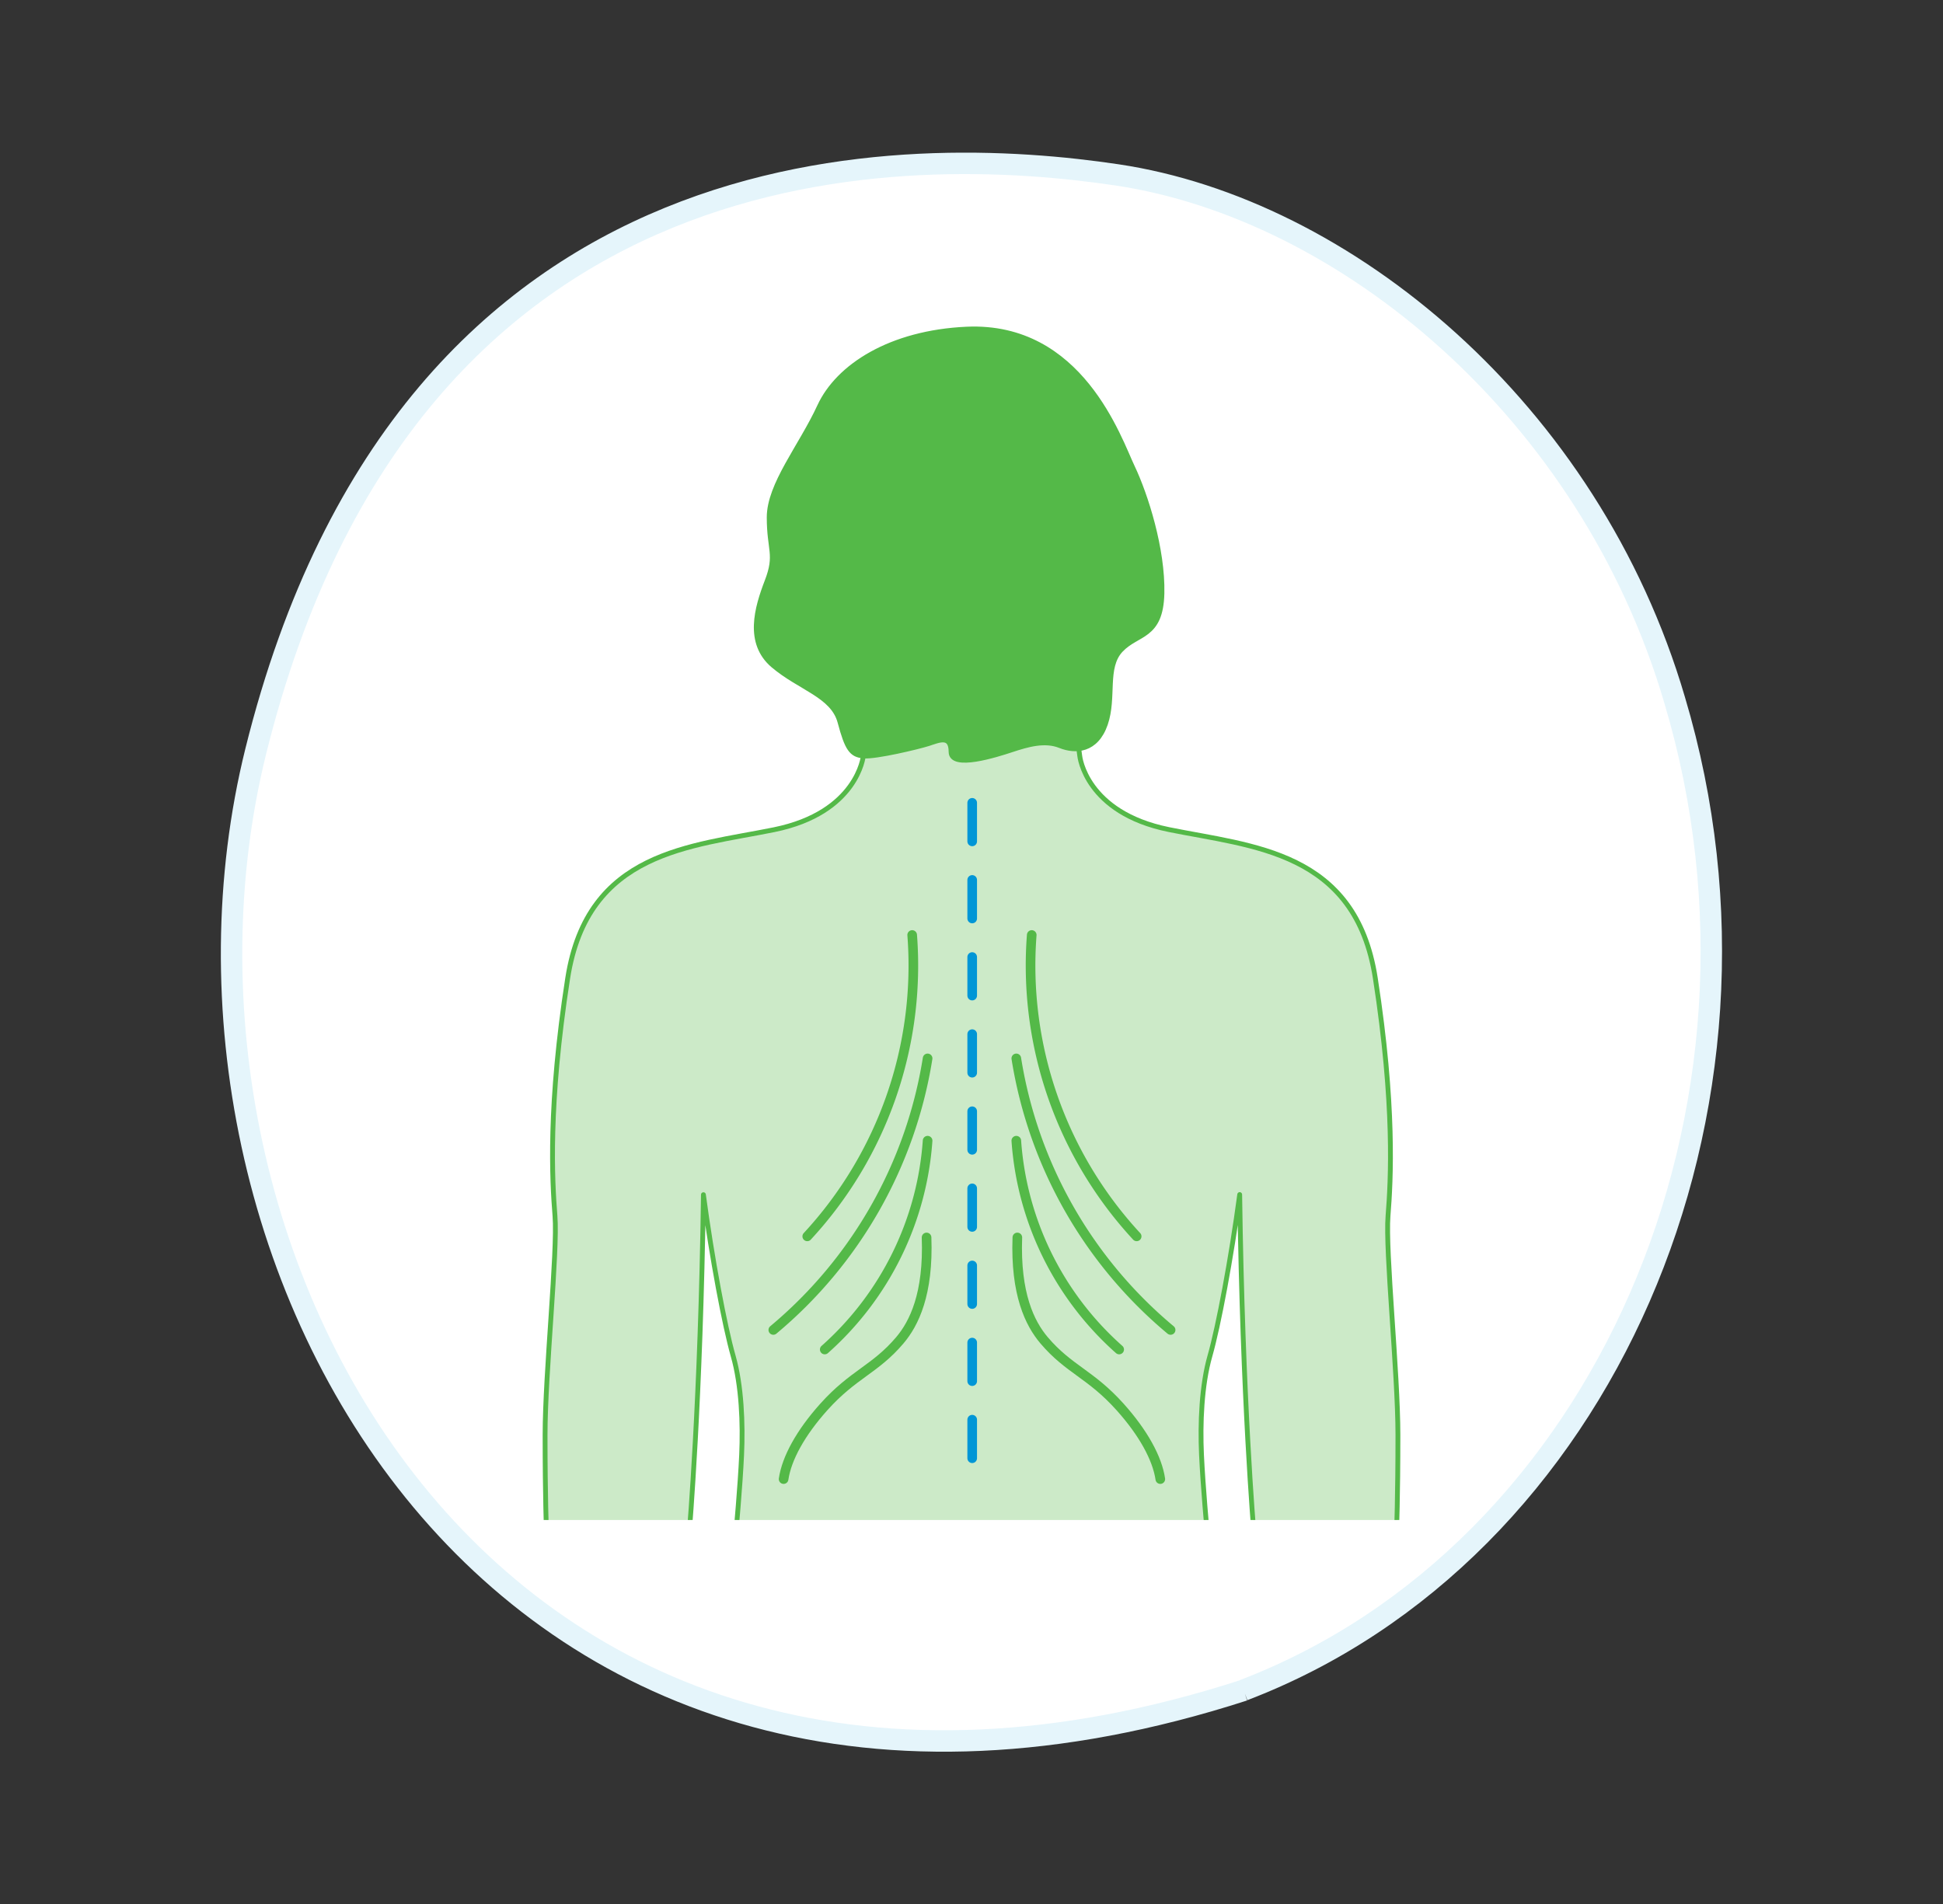 <svg id="Ebene_1" data-name="Ebene 1" xmlns="http://www.w3.org/2000/svg" xmlns:xlink="http://www.w3.org/1999/xlink" viewBox="0 0 640 627.32"><rect x="0" y="0" width="640" height="627.32" fill="#333333" stroke="none"/><defs><style>.cls-1,.cls-10,.cls-6,.cls-7,.cls-8{fill:none;}.cls-2{clip-path:url(#clip-path);}.cls-3{fill:#fff;}.cls-4{clip-path:url(#clip-path-2);}.cls-5{fill:#cceac8;}.cls-6,.cls-8{stroke:#54b948;}.cls-6,.cls-7,.cls-8{stroke-linecap:round;stroke-linejoin:round;}.cls-6{stroke-width:1.59px;}.cls-7{stroke:#0096d6;stroke-dasharray:12.7 12.7;}.cls-7,.cls-8{stroke-width:3.17px;}.cls-9{fill:#54b948;}.cls-10{stroke:#e5f5fb;stroke-miterlimit:10;stroke-width:7.06px;}</style><clipPath id="clip-path"><rect class="cls-1" x="72.74" y="50.29" width="494.51" height="526.75"/></clipPath><clipPath id="clip-path-2"><rect class="cls-1" x="177.67" y="104.88" width="284.67" height="395.83"/></clipPath></defs><g class="cls-2"><path class="cls-3" d="M409.69,556.8c-247,79.82-366.6-143.43-325.44-309.35C135.25,41.82,301.64,47.7,368,57.62c74.71,11.16,155.52,77.25,183.61,173,40.3,135-23.59,280.92-142,326.14"/></g><g class="cls-4"><path class="cls-5" d="M351.18,504.74H242.42s1.4-15.22,1.86-25.47,0-22.83-2.79-32.62-7-32.15-9.79-53.11c-.93,68-4.66,111.2-4.66,111.2H180s-.46-11.49-.46-32,4.19-60.58,3.26-72.23-2.33-36.34,4.19-78.27,40.54-43.34,68-48.93,29.36-24.23,29.36-24.23l6.55-25,60.76-4.54,4,29.5s1.86,18.64,29.35,24.23,61.51,7,68,48.93,5.12,66.63,4.19,78.27,3.26,51.73,3.26,72.23-.46,32-.46,32H413s-3.73-43.18-4.66-111.2c-2.8,21-7,43.33-9.79,53.11s-3.26,22.37-2.79,32.62,1.86,25.47,1.86,25.47h-109"/><path class="cls-6" d="M351.18,504.74H242.42s1.4-15.22,1.86-25.47,0-22.83-2.79-32.62-7-32.15-9.79-53.11c-.93,68-4.66,111.2-4.66,111.2H180s-.46-11.49-.46-32,4.19-60.58,3.26-72.23-2.33-36.34,4.19-78.27,40.54-43.34,68-48.93,29.36-24.23,29.36-24.23l6.55-25,60.76-4.54,4,29.5s1.86,18.64,29.35,24.23,61.51,7,68,48.93,5.12,66.63,4.19,78.27,3.26,51.73,3.26,72.23-.46,32-.46,32H413s-3.73-43.18-4.66-111.2c-2.8,21-7,43.33-9.79,53.11s-3.26,22.37-2.79,32.62,1.86,25.47,1.86,25.47h-109"/><line class="cls-7" x1="320.23" y1="264.46" x2="320.23" y2="489.06"/><path class="cls-8" d="M265.9,407.27A131.36,131.36,0,0,0,300.46,308"/><path class="cls-8" d="M254.72,438.1a146.44,146.44,0,0,0,50.82-89.45"/><path class="cls-8" d="M271.66,444.54a101.5,101.5,0,0,0,33.88-68.78"/><path class="cls-8" d="M258.11,487.23c1-6.84,5.6-15.22,13.21-23.72,9.78-10.92,16.88-12.36,25.07-22,4.69-5.53,9.49-15.25,8.81-33.88"/><path class="cls-8" d="M374.4,407.27A131.36,131.36,0,0,1,339.84,308"/><path class="cls-8" d="M385.58,438.1a146.44,146.44,0,0,1-50.82-89.45"/><path class="cls-8" d="M368.64,444.54a101.39,101.39,0,0,1-33.88-68.78"/><path class="cls-8" d="M382.19,487.23c-1-6.84-5.6-15.22-13.21-23.72-9.78-10.92-16.88-12.36-25.07-22-4.69-5.53-9.49-15.25-8.81-33.88"/><path class="cls-9" d="M318.42,108.42c-25.06,1.13-42.36,12.2-48.46,25.42s-16.6,25.75-16.6,36.59,2.71,12.2-.68,21-6.77,20.33,2,27.78,19.65,9.83,22,18.64,3.73,10.84,7.79,11.18,18-3,21.35-4.07,7.45-3.05,7.45,2.71,14.91,1,20-.68,10.84-3.39,15.92-1.35,11.86,1.69,14.91-7.12-.34-18.63,5.08-24.39,13.21-4.07,13.55-18.64S377.37,163,373,153.83s-16.94-47.1-54.55-45.41"/><path class="cls-6" d="M318.42,108.42c-25.06,1.13-42.36,12.2-48.46,25.42s-16.6,25.75-16.6,36.59,2.71,12.2-.68,21-6.77,20.33,2,27.78,19.65,9.83,22,18.64,3.73,10.84,7.79,11.18,18-3,21.35-4.07,7.45-3.05,7.45,2.71,14.91,1,20-.68,10.84-3.39,15.92-1.35,11.86,1.69,14.91-7.12-.34-18.63,5.08-24.39,13.21-4.07,13.55-18.64S377.37,163,373,153.83,356,106.73,318.42,108.42Z"/></g><g class="cls-2"><path class="cls-10" d="M409.69,556.8c-247,79.82-366.6-143.43-325.44-309.35C135.25,41.82,301.64,47.7,368,57.62c74.71,11.16,155.52,77.25,183.61,173,40.3,135-23.59,280.92-142,326.14"/></g></svg>